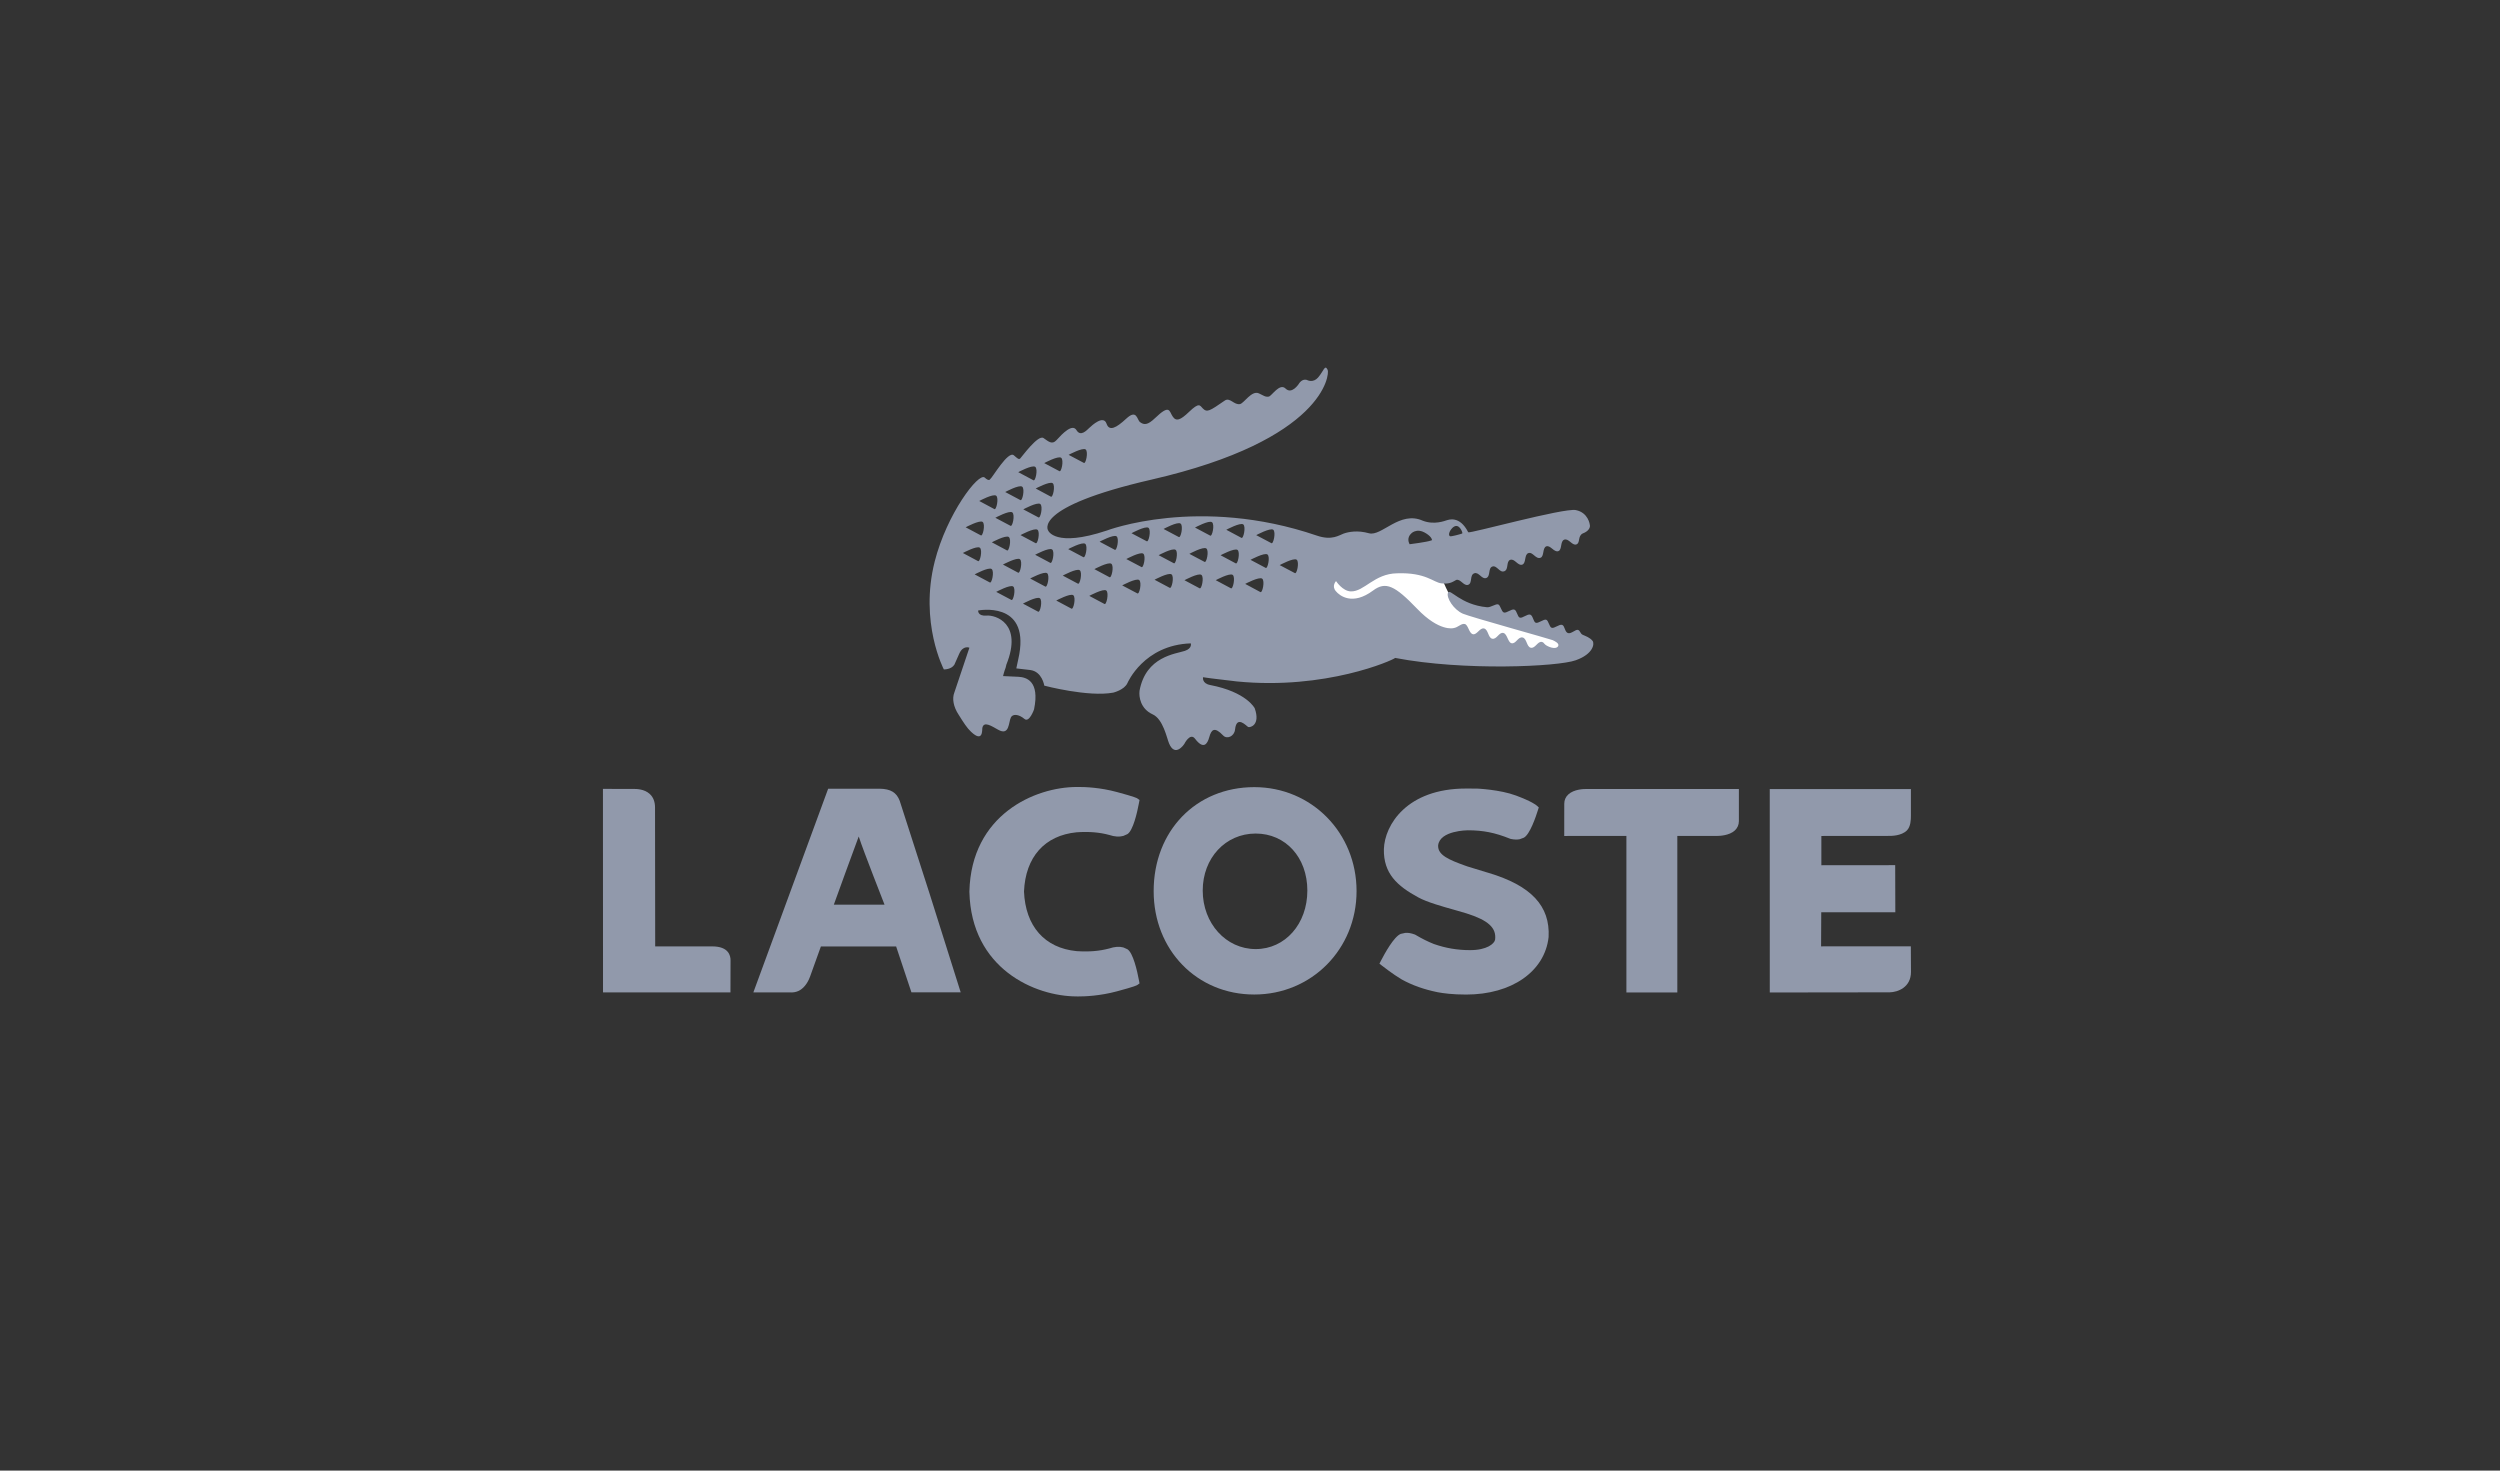 <svg width="170" height="100" viewBox="0 0 170 100" fill="none" xmlns="http://www.w3.org/2000/svg">
<rect x="0" y="0" width="170" height="100" fill="#333333" stroke="none"/>
<path fill-rule="evenodd" clip-rule="evenodd" d="M98.601 40.462C98.179 39.898 98.105 38.902 97.248 38.814C96.415 38.589 95.587 38.349 94.746 38.154C93.101 38.422 91.456 38.69 89.811 38.958C89.618 39.845 89.425 40.732 89.232 41.618C91.893 41.965 94.553 42.312 97.213 42.659C97.907 43.122 98.601 43.585 99.295 44.047C101.107 44.24 102.919 44.433 104.732 44.626C105.58 44.317 106.428 44.009 107.276 43.7C104.639 42.849 101.938 42.171 99.375 41.111C99.06 40.966 98.841 40.701 98.601 40.462Z" fill="white"/>
<path d="M108.298 43.585C108.12 43.353 107.833 43.26 107.634 43.171C107.44 43.079 107.468 42.889 107.305 42.834C107.139 42.781 106.848 43.12 106.622 43.05C106.396 42.976 106.413 42.554 106.224 42.491C106.031 42.431 105.695 42.747 105.52 42.691C105.343 42.639 105.308 42.196 105.138 42.14C104.969 42.088 104.611 42.403 104.436 42.349C104.261 42.29 104.249 41.859 104.054 41.794C103.86 41.735 103.519 42.058 103.35 41.999C103.175 41.945 103.158 41.514 102.972 41.452C102.784 41.392 102.439 41.709 102.266 41.651C102.087 41.594 102.038 41.151 101.875 41.098C101.709 41.047 101.384 41.308 101.12 41.293C99.287 41.122 98.586 39.969 98.461 40.31C98.339 40.644 98.844 41.458 99.478 41.732C99.983 41.952 105.442 43.463 105.586 43.531C105.725 43.599 106.07 43.753 105.947 43.952C105.757 44.207 105.224 43.955 105.088 43.843C104.951 43.728 104.982 43.687 104.854 43.652C104.561 43.583 104.398 44.116 104.089 44.045C103.807 43.981 103.827 43.416 103.541 43.35C103.225 43.273 103.083 43.809 102.782 43.739C102.533 43.683 102.499 43.107 102.231 43.042C101.924 42.968 101.785 43.506 101.465 43.431C101.19 43.367 101.205 42.805 100.917 42.736C100.63 42.667 100.429 43.189 100.158 43.127C99.885 43.064 99.846 42.49 99.604 42.432C99.356 42.377 99.161 42.669 98.829 42.713C98.829 42.713 97.874 42.971 96.364 41.394C94.851 39.82 94.231 39.514 93.37 40.155C91.964 41.202 91.091 40.51 90.837 40.199C90.531 39.842 90.851 39.514 90.851 39.514C90.851 39.514 91.297 40.203 91.859 40.215C92.765 40.242 93.448 39.007 95 38.985C96.966 38.914 97.478 39.612 98.016 39.668C98.514 39.717 98.68 39.636 99.024 39.436H99.022C99.301 39.337 99.543 39.876 99.835 39.767C100.144 39.651 99.918 39.108 100.251 38.983C100.562 38.872 100.764 39.417 101.062 39.306C101.375 39.192 101.175 38.634 101.476 38.526C101.785 38.414 101.966 38.965 102.286 38.847C102.609 38.733 102.4 38.18 102.694 38.069C102.997 37.959 103.216 38.501 103.513 38.395C103.795 38.295 103.634 37.717 103.927 37.612C104.231 37.503 104.428 38.047 104.753 37.928C105.019 37.835 104.872 37.257 105.148 37.152C105.425 37.049 105.681 37.585 105.969 37.477C106.239 37.378 106.081 36.803 106.368 36.696C106.672 36.586 106.906 37.122 107.193 37.021C107.478 36.919 107.262 36.455 107.633 36.271C107.633 36.271 108.146 36.102 108.114 35.725C108.11 35.662 108.004 34.857 107.158 34.686C106.345 34.523 99.924 36.299 99.841 36.196C99.25 35.029 98.493 35.353 98.377 35.379C98.26 35.409 97.543 35.714 96.749 35.409C95.19 34.703 93.945 36.498 93.091 36.262C92.304 36.041 91.703 36.168 91.373 36.281C91.072 36.385 90.582 36.778 89.545 36.421C81.528 33.684 75.262 36.077 75.262 36.077C71.729 37.257 71.277 36.077 71.277 36.077C71.277 36.077 70.114 34.498 78.3 32.614C90.067 29.911 90.421 25.438 90.282 25.155C90.089 24.745 90.015 25.228 89.628 25.673C89.303 26.043 88.925 25.86 88.925 25.86C88.555 25.682 88.318 26.105 88.318 26.105C88.318 26.105 87.842 26.844 87.42 26.424C87.016 26.019 86.478 26.932 86.277 26.969C86.037 27.011 85.92 26.894 85.597 26.746C85.114 26.532 84.595 27.413 84.329 27.475C83.923 27.568 83.637 26.996 83.287 27.237C82.242 27.959 82.078 28.06 81.796 27.779C81.588 27.566 81.557 27.336 80.859 28.004C80.264 28.574 79.98 28.681 79.741 28.319C79.496 27.954 79.559 27.456 78.537 28.436C78.05 28.904 77.8 28.913 77.521 28.703C77.311 28.545 77.312 27.791 76.58 28.473C75.916 29.088 75.433 29.357 75.245 28.811C75.038 28.199 74.255 28.924 74.074 29.095C73.887 29.266 73.484 29.718 73.202 29.252C72.921 28.782 72.246 29.483 71.844 29.927C71.535 30.272 71.284 30.006 70.958 29.787C70.587 29.532 69.475 31.084 69.374 31.177C69.273 31.265 69.195 31.177 68.941 30.961C68.549 30.629 67.494 32.472 67.323 32.593C67.323 32.593 67.251 32.751 66.963 32.477C66.553 32.087 64.38 34.949 63.559 38.187C62.509 42.338 64.182 45.521 64.182 45.521C64.182 45.521 64.684 45.536 64.898 45.197L65.224 44.463C65.487 43.851 65.92 44.044 65.92 44.044L64.895 47.095C64.733 47.497 64.831 48.066 65.189 48.603C65.527 49.143 65.759 49.508 66.03 49.76C66.862 50.543 66.777 49.616 66.799 49.501C66.896 49.004 67.445 49.386 67.877 49.623C68.66 50.063 68.573 49.092 68.745 48.776C68.864 48.549 69.249 48.539 69.666 48.889C69.992 49.161 70.315 48.24 70.315 48.24C70.721 46.278 69.767 46.051 69.252 46.022L68.208 45.974C68.208 45.974 68.276 45.675 68.385 45.396L68.432 45.198C69.57 42.361 67.668 41.813 67.099 41.859C66.47 41.915 66.514 41.514 66.514 41.514C66.514 41.514 69.953 40.837 69.312 44.484C69.312 44.484 69.186 45.119 69.109 45.451L70.055 45.561C70.868 45.662 71.012 46.624 71.012 46.624C71.012 46.624 74.003 47.415 75.699 47.099C75.699 47.099 76.457 46.918 76.668 46.446C76.668 46.446 77.767 43.858 80.974 43.749C80.974 43.749 81.087 44.084 80.575 44.258C79.96 44.465 77.913 44.628 77.487 46.979V46.989C77.441 47.374 77.545 48.196 78.382 48.577C79.095 48.899 79.346 50.197 79.494 50.548C79.909 51.543 80.531 50.592 80.531 50.592C80.531 50.592 80.925 49.788 81.263 50.234C81.835 50.986 82.1 50.607 82.23 50.128C82.372 49.612 82.578 49.386 83.176 50.014C83.432 50.287 83.933 50.077 83.983 49.61C84.089 48.583 84.783 49.4 84.882 49.439C85.001 49.484 85.728 49.321 85.321 48.162C85.321 48.162 84.772 47.058 82.295 46.582C81.714 46.472 81.807 46.051 81.807 46.051L82.352 46.128C82.515 46.154 83.955 46.314 84.108 46.338C90.15 46.935 94.733 44.885 94.871 44.739C99.564 45.638 105.945 45.332 107.143 44.9C108.347 44.476 108.437 43.773 108.298 43.585ZM98.609 36.097C98.707 35.939 98.799 35.849 98.885 35.806C99.249 35.599 99.481 36.247 99.437 36.271C99.435 36.272 99.427 36.275 99.423 36.276C99.422 36.277 99.422 36.28 99.422 36.281C99.365 36.308 98.662 36.508 98.593 36.462C98.454 36.365 98.609 36.097 98.609 36.097ZM95.941 36.302C95.941 36.302 96.031 36.187 96.207 36.129C96.38 36.066 96.642 36.055 96.989 36.279C97.387 36.532 97.377 36.73 97.377 36.73C97.364 36.736 97.346 36.743 97.326 36.75C97.037 36.862 95.852 37.008 95.852 37.008C95.621 36.583 95.941 36.302 95.941 36.302ZM73.823 30.563C74.023 30.717 73.832 31.601 73.69 31.471L72.666 30.929C72.666 30.929 73.619 30.414 73.823 30.563ZM72.158 31.128C72.359 31.278 72.171 32.165 72.028 32.033L71.007 31.49C71.007 31.49 71.956 30.975 72.158 31.128ZM71.582 32.858C71.784 33.009 71.594 33.897 71.45 33.768L70.427 33.219C70.427 33.219 71.378 32.708 71.582 32.858ZM70.607 35.179L69.583 34.636C69.583 34.636 70.535 34.12 70.737 34.271C70.942 34.422 70.747 35.31 70.607 35.179ZM70.414 36.931L69.393 36.387C69.393 36.387 70.344 35.873 70.546 36.022C70.749 36.172 70.56 37.055 70.414 36.931ZM70.395 31.745C70.599 31.895 70.407 32.778 70.264 32.653L69.24 32.107C69.24 32.107 70.194 31.592 70.395 31.745ZM69.507 33.093C69.708 33.243 69.518 34.126 69.376 34.001L68.354 33.457C68.354 33.457 69.305 32.94 69.507 33.093ZM67.682 35.208C67.682 35.208 68.636 34.69 68.836 34.843C69.039 34.993 68.848 35.878 68.705 35.75L67.682 35.208ZM68.466 37.423L67.445 36.877C67.445 36.877 68.397 36.365 68.598 36.516C68.801 36.667 68.611 37.55 68.466 37.423ZM67.738 33.707C67.939 33.854 67.749 34.74 67.606 34.612L66.587 34.067C66.587 34.067 67.534 33.554 67.738 33.707ZM66.818 35.49C67.021 35.641 66.831 36.53 66.685 36.399L65.664 35.856C65.665 35.856 66.616 35.345 66.818 35.49ZM65.474 37.604C65.474 37.604 66.425 37.092 66.627 37.243C66.831 37.392 66.637 38.279 66.497 38.15L65.474 37.604ZM67.298 39.602L66.276 39.058C66.276 39.058 67.229 38.542 67.431 38.693C67.633 38.845 67.44 39.729 67.298 39.602ZM68.764 40.79L67.742 40.248C67.742 40.248 68.694 39.732 68.896 39.882C69.097 40.03 68.904 40.921 68.764 40.79ZM69.222 38.936L68.199 38.39C68.199 38.39 69.152 37.879 69.354 38.025C69.556 38.176 69.364 39.061 69.222 38.936ZM70.581 41.589L69.561 41.046C69.561 41.046 70.508 40.531 70.712 40.682C70.914 40.834 70.726 41.714 70.581 41.589ZM71.072 39.882L70.051 39.339C70.051 39.339 71.001 38.827 71.203 38.978C71.405 39.127 71.217 40.013 71.072 39.882ZM71.41 38.269L70.389 37.724C70.389 37.724 71.339 37.212 71.543 37.363C71.746 37.515 71.553 38.396 71.41 38.269ZM72.847 41.383L71.825 40.836C71.825 40.836 72.776 40.325 72.98 40.474C73.185 40.624 72.991 41.513 72.847 41.383ZM73.289 39.684L72.268 39.141C72.268 39.141 73.221 38.624 73.423 38.777C73.622 38.923 73.43 39.81 73.289 39.684ZM73.66 37.883L72.638 37.339C72.638 37.339 73.589 36.829 73.793 36.977C73.994 37.128 73.802 38.011 73.66 37.883ZM75.094 41.065L74.07 40.52C74.07 40.52 75.022 40.005 75.226 40.155C75.427 40.31 75.234 41.196 75.094 41.065ZM75.438 39.246L74.417 38.7C74.417 38.7 75.369 38.187 75.57 38.336C75.773 38.488 75.581 39.369 75.438 39.246ZM75.794 37.38L74.772 36.835C74.772 36.835 75.723 36.322 75.926 36.471C76.128 36.626 75.937 37.508 75.794 37.38ZM77.332 40.346L76.309 39.807C76.309 39.807 77.261 39.292 77.461 39.441C77.666 39.592 77.475 40.475 77.332 40.346ZM77.611 38.555L76.587 38.014C76.587 38.014 77.539 37.5 77.74 37.648C77.947 37.8 77.752 38.688 77.611 38.555ZM77.966 36.8L76.941 36.259C76.941 36.259 77.895 35.742 78.096 35.891C78.298 36.043 78.107 36.931 77.966 36.8ZM79.531 39.967L78.509 39.422C78.509 39.422 79.458 38.908 79.663 39.058C79.867 39.21 79.674 40.093 79.531 39.967ZM79.81 38.295L78.787 37.753C78.787 37.753 79.74 37.234 79.941 37.389C80.143 37.535 79.952 38.425 79.81 38.295ZM80.147 36.512L79.122 35.969C79.122 35.969 80.075 35.449 80.279 35.604C80.481 35.755 80.292 36.638 80.147 36.512ZM81.563 39.999L80.543 39.455C80.543 39.455 81.493 38.938 81.695 39.092C81.898 39.241 81.706 40.126 81.563 39.999ZM81.9 38.203L80.876 37.661C80.876 37.661 81.829 37.143 82.032 37.297C82.233 37.448 82.041 38.331 81.9 38.203ZM82.283 36.417L81.26 35.873C81.26 35.873 82.212 35.356 82.415 35.51C82.619 35.66 82.426 36.546 82.283 36.417ZM83.692 39.999L82.67 39.452C82.67 39.452 83.621 38.938 83.823 39.093C84.025 39.241 83.837 40.126 83.692 39.999ZM84.02 38.303L82.999 37.757C82.999 37.757 83.949 37.248 84.151 37.393C84.354 37.545 84.163 38.432 84.02 38.303ZM84.406 36.568L83.387 36.024C83.387 36.024 84.338 35.511 84.541 35.66C84.74 35.81 84.549 36.696 84.406 36.568ZM85.695 40.255L84.672 39.705C84.672 39.705 85.624 39.196 85.826 39.348C86.031 39.495 85.84 40.382 85.695 40.255ZM86.056 38.611L85.034 38.068C85.034 38.068 85.987 37.554 86.188 37.705C86.392 37.858 86.195 38.741 86.056 38.611ZM86.446 36.931L85.422 36.389C85.422 36.389 86.375 35.875 86.578 36.022C86.78 36.172 86.585 37.055 86.446 36.931ZM88.04 38.965L87.019 38.427C87.019 38.427 87.969 37.911 88.173 38.059C88.374 38.211 88.183 39.095 88.04 38.965Z" fill="#9199AB"/>
<path d="M61.18 54.455C60.966 53.888 60.561 53.644 59.818 53.633C59.75 53.63 56.314 53.636 56.314 53.636L51.228 67.484C51.228 67.484 53.702 67.484 53.704 67.484C53.917 67.499 54.116 67.466 54.294 67.386C54.776 67.166 55.012 66.608 55.081 66.417C55.081 66.422 55.773 64.488 55.82 64.361C56.174 64.361 60.664 64.359 60.937 64.359C61.044 64.686 61.977 67.478 61.977 67.478H65.327L63.202 60.738L61.18 54.455ZM60.148 61.517C59.64 61.517 56.901 61.518 56.7 61.518C57.072 60.5 57.998 57.924 58.393 56.881C58.735 57.933 60.139 61.483 60.148 61.517Z" fill="#9199AB"/>
<path d="M85.289 53.525H85.287C81.324 53.53 78.449 56.505 78.449 60.596C78.449 64.603 81.387 67.627 85.289 67.627C89.189 67.627 92.246 64.54 92.246 60.596C92.246 56.63 89.189 53.525 85.289 53.525ZM85.388 64.537C83.368 64.537 81.785 62.79 81.785 60.558C81.785 58.347 83.334 56.681 85.386 56.681C87.423 56.681 88.9 58.31 88.9 60.558C88.9 62.828 87.389 64.537 85.388 64.537Z" fill="#9199AB"/>
<path d="M101.213 59.353L101.083 59.315C101.086 59.317 99.794 58.924 99.791 58.92L99.598 58.852C98.542 58.47 97.793 58.151 97.793 57.536C97.793 57.521 97.793 57.505 97.793 57.491C97.897 56.471 99.791 56.46 99.809 56.46C100.853 56.46 101.656 56.62 102.673 57.028L102.695 57.036L102.738 57.049C102.973 57.097 103.179 57.103 103.345 57.066L103.627 56.96C104.031 56.737 104.433 55.56 104.587 55.064L104.637 54.905L104.512 54.791C104.464 54.744 104.167 54.5 103.09 54.098C101.994 53.688 100.443 53.624 100.443 53.624L99.677 53.621C95.679 53.621 94.153 56.088 94.104 57.745C94.071 59.396 95.011 60.246 96.432 61.017C97.026 61.347 98.111 61.65 98.898 61.87C98.894 61.866 99.713 62.108 99.713 62.108C101.202 62.576 101.771 63.096 101.666 63.902C101.618 64.168 101.115 64.609 99.971 64.609C99.101 64.609 98.315 64.476 97.497 64.19C97.104 64.034 96.697 63.832 96.267 63.577L96.247 63.564L96.203 63.545C95.965 63.457 95.752 63.419 95.569 63.435L95.255 63.503C94.796 63.674 94.157 64.84 93.902 65.333L93.802 65.527L93.975 65.665C94.006 65.686 94.716 66.25 95.32 66.604C96.031 66.997 96.828 67.282 97.77 67.473C98.15 67.542 98.753 67.63 99.698 67.63C102.796 67.63 105.047 66.06 105.305 63.723C105.418 61.603 104.117 60.22 101.213 59.353Z" fill="#9199AB"/>
<path d="M107.836 53.653C107.707 53.651 107.031 53.664 106.643 54.024C106.464 54.188 106.37 54.407 106.37 54.655L106.368 56.846C106.368 56.846 110.106 56.843 110.595 56.843C110.595 57.358 110.595 67.489 110.595 67.489L114.058 67.486C114.058 67.486 114.058 57.357 114.058 56.843C114.52 56.842 116.779 56.842 116.779 56.842C116.907 56.842 117.581 56.828 117.971 56.47C118.148 56.302 118.244 56.088 118.244 55.837V53.653H107.836Z" fill="#9199AB"/>
<path d="M48.44 64.355C48.44 64.355 45.533 64.355 44.553 64.355C44.553 63.845 44.542 54.916 44.542 54.916C44.542 54.524 44.425 54.213 44.189 53.996C43.812 53.642 43.252 53.644 43.043 53.648L41 53.644L41.005 67.484H49.671L49.677 65.285C49.677 65.003 49.557 64.355 48.44 64.355Z" fill="#9199AB"/>
<path d="M73.217 56.595C74.057 56.539 74.763 56.595 75.43 56.777C75.788 56.897 76.111 56.92 76.385 56.843C76.386 56.843 76.662 56.721 76.662 56.721C77.049 56.482 77.327 55.265 77.458 54.564L77.488 54.4L77.347 54.298C77.311 54.272 77.201 54.195 75.946 53.857C74.803 53.548 73.786 53.511 73.285 53.514L73.229 53.515C70.362 53.515 66.043 55.408 65.919 60.62V60.65C66.043 65.864 70.362 67.757 73.231 67.757L73.285 67.759C73.786 67.761 74.802 67.72 75.946 67.412C77.201 67.077 77.311 66.999 77.348 66.972L77.488 66.873L77.458 66.708C77.327 66.003 77.049 64.789 76.662 64.548V64.547L76.386 64.425C76.112 64.35 75.788 64.375 75.425 64.497C74.762 64.675 74.055 64.733 73.207 64.677C71.035 64.464 69.73 62.986 69.632 60.623C69.73 58.283 71.035 56.806 73.217 56.595Z" fill="#9199AB"/>
<path d="M128.503 67.478C129.038 67.466 129.947 67.151 129.947 66.087L129.937 64.351L123.834 64.353C123.834 64.353 123.845 62.363 123.845 62.033C124.345 62.033 128.882 62.033 128.882 62.033L128.873 58.831C128.873 58.831 124.352 58.836 123.853 58.836C123.852 58.458 123.853 57.227 123.853 56.846C124.352 56.846 128.478 56.841 128.478 56.841C128.604 56.843 129.295 56.843 129.669 56.47C129.93 56.208 129.942 55.732 129.942 55.484V53.656H120.343L120.345 67.489L128.503 67.478Z" fill="#9199AB"/>
</svg>

